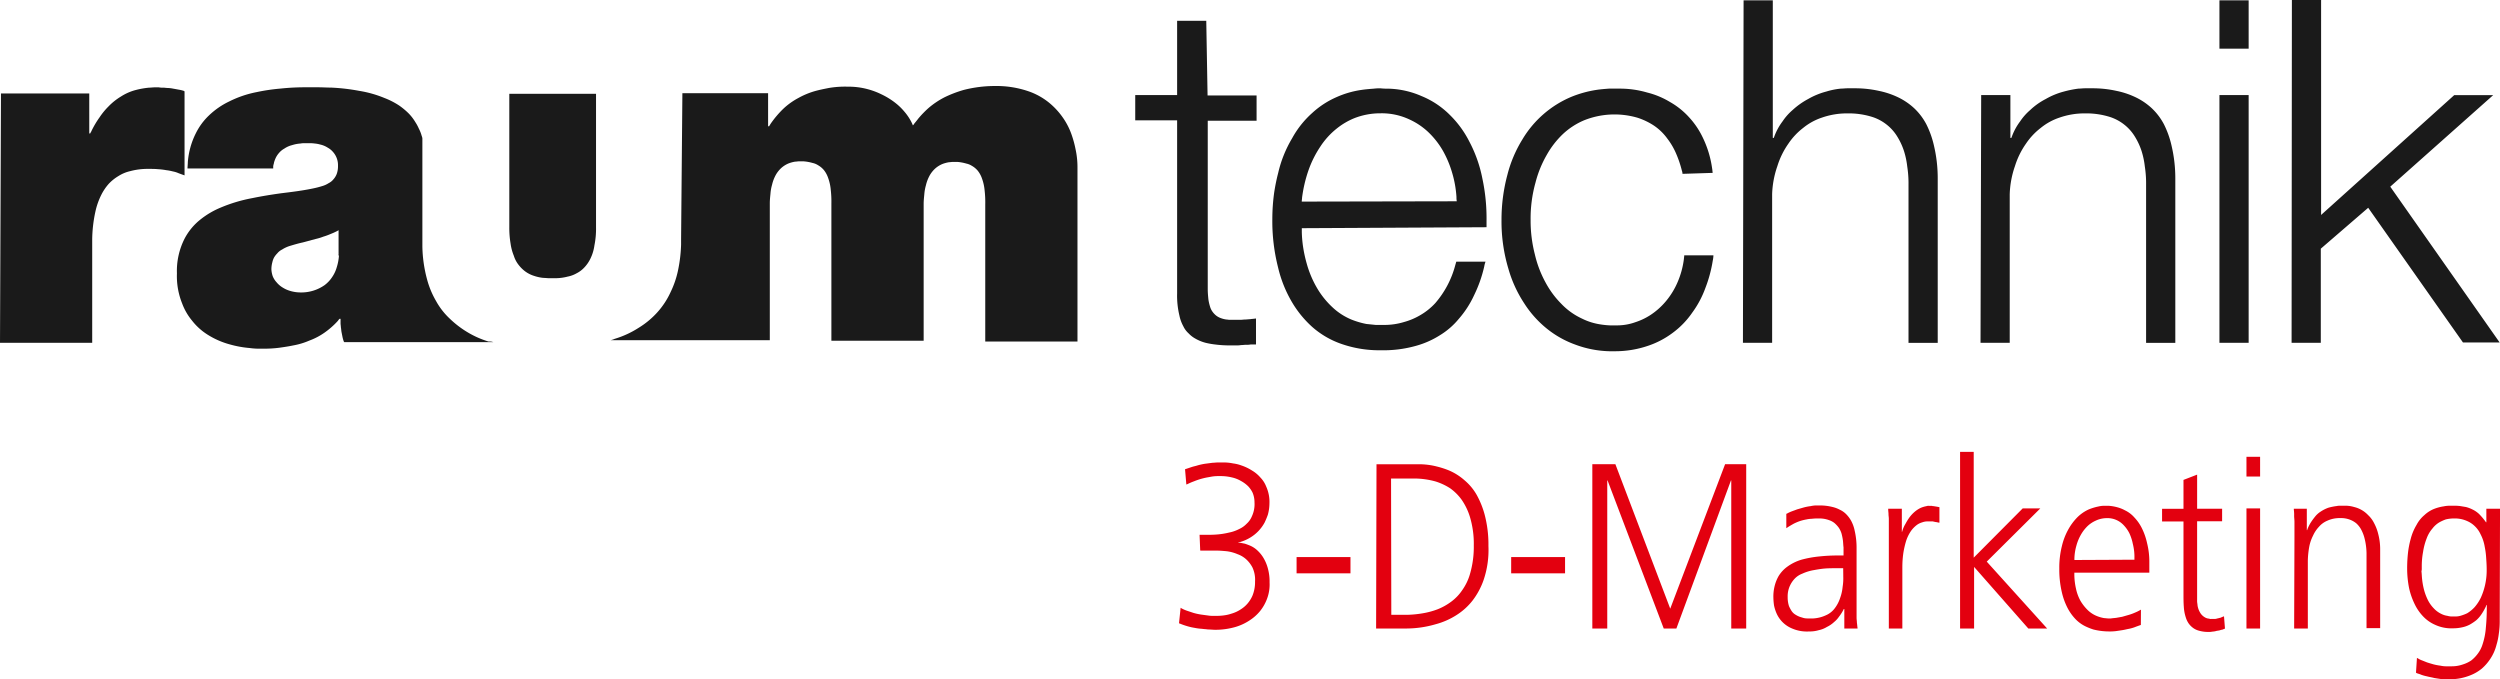 <svg xmlns="http://www.w3.org/2000/svg" id="Gruppe_333" data-name="Gruppe 333" width="142.052" height="38.607" viewBox="0 0 142.052 38.607"><path id="path7" d="M69.867,38.131v7.581a4.786,4.786,0,0,1-.092,1.033,2.449,2.449,0,0,1-.221.738A1.965,1.965,0,0,1,69.2,48a1.55,1.55,0,0,1-.443.332,1.623,1.623,0,0,1-.5.184,2.769,2.769,0,0,1-.682.092h-.369c-.111,0-.221-.018-.332-.018a2.335,2.335,0,0,1-.516-.111,1.7,1.7,0,0,1-.516-.258,1.927,1.927,0,0,1-.387-.387,1.6,1.6,0,0,1-.258-.5,2.872,2.872,0,0,1-.184-.683,5.391,5.391,0,0,1-.074-.941V38.131Zm4.907-.037h4.87v1.881H79.7c.037-.055.055-.092.092-.148a5.553,5.553,0,0,1,.738-.867,3.951,3.951,0,0,1,.83-.59,4.452,4.452,0,0,1,.922-.387c.258-.074.535-.129.812-.184a5.493,5.493,0,0,1,1.088-.074,4.145,4.145,0,0,1,1.07.129,4.228,4.228,0,0,1,.849.314,4.176,4.176,0,0,1,.775.48,3.3,3.3,0,0,1,.516.5,3,3,0,0,1,.424.646c.018.037.037.092.055.129l.018-.018a.254.254,0,0,0,.055-.074c.074-.092.166-.2.24-.3a5.731,5.731,0,0,1,.572-.59,4.644,4.644,0,0,1,.941-.627,6.744,6.744,0,0,1,1.07-.406,7.167,7.167,0,0,1,1.771-.221,5.581,5.581,0,0,1,1.992.332,3.831,3.831,0,0,1,1.07.609,4.141,4.141,0,0,1,.775.83,3.929,3.929,0,0,1,.516,1,5.843,5.843,0,0,1,.221.812,4.79,4.79,0,0,1,.111,1.033v9.905H91.983V44.421a5.978,5.978,0,0,0-.037-.812,2.67,2.67,0,0,0-.148-.664,1.482,1.482,0,0,0-.24-.443,1.208,1.208,0,0,0-.332-.277.94.94,0,0,0-.314-.129A2.533,2.533,0,0,0,90.4,42h-.258c-.074,0-.148.018-.221.018a1.946,1.946,0,0,0-.35.092,1.456,1.456,0,0,0-.424.258,1.605,1.605,0,0,0-.314.387,2.162,2.162,0,0,0-.221.572,2.535,2.535,0,0,0-.092.516c-.018.184-.037.369-.037.535v7.784H83.24V44.384a5.975,5.975,0,0,0-.037-.812,2.669,2.669,0,0,0-.148-.664,1.482,1.482,0,0,0-.24-.443,1.208,1.208,0,0,0-.332-.277.939.939,0,0,0-.314-.129,2.533,2.533,0,0,0-.516-.092H81.4c-.074,0-.148.018-.221.018a1.945,1.945,0,0,0-.35.092,1.456,1.456,0,0,0-.424.258,1.605,1.605,0,0,0-.314.387,2.162,2.162,0,0,0-.221.572,2.533,2.533,0,0,0-.092.516c-.018.184-.037.369-.037.535v7.784H70.7a1.04,1.04,0,0,0,.221-.074,5.382,5.382,0,0,0,1.365-.627,4.792,4.792,0,0,0,1.051-.867,4.505,4.505,0,0,0,.775-1.181,5.254,5.254,0,0,0,.406-1.181A8.271,8.271,0,0,0,74.7,46.69v-.3l.074-8.3ZM64.038,52.242H55.553c0-.018,0-.018-.018-.037a1.893,1.893,0,0,1-.074-.258l-.055-.277c-.018-.092-.018-.184-.037-.277,0-.074-.018-.148-.018-.221v-.258h-.055a.489.489,0,0,0-.092.111,4.564,4.564,0,0,1-.775.683,3.717,3.717,0,0,1-.849.443,4.082,4.082,0,0,1-.922.277c-.258.055-.516.092-.775.129a6.554,6.554,0,0,1-.849.055h-.387a3.883,3.883,0,0,1-.461-.037,5.828,5.828,0,0,1-1.107-.2,4.6,4.6,0,0,1-1.273-.553,3.444,3.444,0,0,1-.9-.812,3.332,3.332,0,0,1-.553-.959,4.156,4.156,0,0,1-.3-1.715,4.052,4.052,0,0,1,.443-1.992,3.394,3.394,0,0,1,.867-1.051,4.755,4.755,0,0,1,1.181-.7,8.683,8.683,0,0,1,1.789-.535c.535-.111,1.088-.2,1.642-.277.609-.074,1.217-.148,1.826-.277a4.946,4.946,0,0,0,.5-.129,1.331,1.331,0,0,0,.369-.166.817.817,0,0,0,.277-.221.991.991,0,0,0,.184-.3,1.274,1.274,0,0,0,.074-.461,1.132,1.132,0,0,0-.3-.812,1.045,1.045,0,0,0-.277-.221,1.329,1.329,0,0,0-.443-.184,1.662,1.662,0,0,0-.3-.055,2,2,0,0,0-.332-.018h-.221a1.134,1.134,0,0,0-.258.018,2.009,2.009,0,0,0-.48.092,1.374,1.374,0,0,0-.443.2,1.045,1.045,0,0,0-.277.221,1.31,1.31,0,0,0-.184.258,1.732,1.732,0,0,0-.111.277c-.018.055-.018.111-.037.148a.511.511,0,0,0-.018.166v.055h-4.87c0-.111.018-.24.018-.35a4.381,4.381,0,0,1,.461-1.66,3.588,3.588,0,0,1,.738-1,4.386,4.386,0,0,1,1.144-.793,6.064,6.064,0,0,1,1.568-.535,10.764,10.764,0,0,1,1.347-.2,13.175,13.175,0,0,1,1.476-.074H54.1c.24,0,.48.018.738.018a11.351,11.351,0,0,1,1.568.184,6.414,6.414,0,0,1,1.439.406,4.4,4.4,0,0,1,.83.424,4.007,4.007,0,0,1,.535.443,2.572,2.572,0,0,1,.387.5,2.362,2.362,0,0,1,.2.369,2.019,2.019,0,0,1,.166.424.434.434,0,0,1,.037.148v6.143a7.653,7.653,0,0,0,.258,1.826,4.993,4.993,0,0,0,.516,1.254,4.026,4.026,0,0,0,.775,1,5.54,5.54,0,0,0,.978.756,5.286,5.286,0,0,0,1.236.553.59.59,0,0,1,.277.037Zm-8.8-5.054v-1.31c-.018.018-.037.018-.055.037a3.945,3.945,0,0,1-.406.184,3.587,3.587,0,0,1-.406.148,2.85,2.85,0,0,1-.424.129c-.111.037-.221.055-.332.092-.148.037-.277.074-.424.111-.258.055-.5.129-.738.2a1.8,1.8,0,0,0-.424.2.817.817,0,0,0-.277.221,1.184,1.184,0,0,0-.184.24,1.067,1.067,0,0,0-.092.258,1.536,1.536,0,0,0-.055.406,1.436,1.436,0,0,0,.074.387,1.134,1.134,0,0,0,.221.35,1.356,1.356,0,0,0,.35.3,1.615,1.615,0,0,0,.406.184,2.079,2.079,0,0,0,.59.092A2.309,2.309,0,0,0,54.446,49a1.83,1.83,0,0,0,.443-.48,1.876,1.876,0,0,0,.24-.516,2.818,2.818,0,0,0,.129-.664c-.037-.055-.018-.092-.018-.148ZM166.21,52.279h1.66V46.93l2.693-2.324,5.386,7.655h2.084l-6.216-8.854,5.847-5.2h-2.214l-7.563,6.807V32.8h-1.66Zm-4.1-16.712h1.66V32.818h-1.66Zm0,16.712h1.66V38.2h-1.66Zm-13.576,0h1.66V43.831a5.357,5.357,0,0,1,.3-1.6,4.55,4.55,0,0,1,.627-1.273,3.791,3.791,0,0,1,.83-.885,3.375,3.375,0,0,1,1.07-.59,4.313,4.313,0,0,1,1.457-.24,4.448,4.448,0,0,1,1.4.2,2.586,2.586,0,0,1,.83.443,2.545,2.545,0,0,1,.59.664,3.76,3.76,0,0,1,.387.83,4.529,4.529,0,0,1,.184.867,6.335,6.335,0,0,1,.074,1.033v9h1.66V42.927a8.071,8.071,0,0,0-.221-1.881,5.3,5.3,0,0,0-.424-1.181,3.484,3.484,0,0,0-.7-.922,3.709,3.709,0,0,0-1.015-.664,4.643,4.643,0,0,0-.978-.314,6.2,6.2,0,0,0-1.31-.148h-.5c-.111,0-.221.018-.35.018a6.01,6.01,0,0,0-.83.166,4.2,4.2,0,0,0-1.033.424,3.834,3.834,0,0,0-.885.627,3.187,3.187,0,0,0-.572.646,3.353,3.353,0,0,0-.443.793c-.018.055-.037.092-.055.148h-.055V38.2h-1.66l-.037,14.074Zm-13.5,0h1.66V43.831a5.358,5.358,0,0,1,.3-1.6,4.549,4.549,0,0,1,.627-1.273,3.791,3.791,0,0,1,.83-.885,3.375,3.375,0,0,1,1.07-.59,4.313,4.313,0,0,1,1.457-.24,4.448,4.448,0,0,1,1.4.2,2.586,2.586,0,0,1,.83.443,2.545,2.545,0,0,1,.59.664,3.759,3.759,0,0,1,.387.83,4.528,4.528,0,0,1,.184.867,6.335,6.335,0,0,1,.074,1.033v9h1.66V42.927a8.071,8.071,0,0,0-.221-1.881,5.3,5.3,0,0,0-.424-1.181,3.485,3.485,0,0,0-.7-.922,3.709,3.709,0,0,0-1.015-.664,4.644,4.644,0,0,0-.978-.314,6.2,6.2,0,0,0-1.31-.148h-.5c-.111,0-.221.018-.35.018a4.137,4.137,0,0,0-.83.166,4.2,4.2,0,0,0-1.033.424,4.274,4.274,0,0,0-.885.627,3.187,3.187,0,0,0-.572.646,3.353,3.353,0,0,0-.443.793c-.018.055-.037.092-.055.148h-.055V32.818h-1.66l-.037,19.461Zm-1.715-9.647c-.018-.092-.018-.184-.037-.277a5.847,5.847,0,0,0-.535-1.752,4.628,4.628,0,0,0-.793-1.162,4.343,4.343,0,0,0-1.07-.849,4.661,4.661,0,0,0-1.291-.535,5.519,5.519,0,0,0-1.549-.221h-.627c-.24.018-.48.037-.719.074a6.34,6.34,0,0,0-1.4.387,5.893,5.893,0,0,0-2.8,2.435,7.167,7.167,0,0,0-.849,2.011,9.837,9.837,0,0,0-.332,2.546,9.374,9.374,0,0,0,.387,2.767,7.09,7.09,0,0,0,.9,1.974,5.974,5.974,0,0,0,1.236,1.4,5.589,5.589,0,0,0,1.642.941,5.938,5.938,0,0,0,2.269.387,5.791,5.791,0,0,0,1.863-.3,4.955,4.955,0,0,0,1.42-.738,4.8,4.8,0,0,0,1.125-1.162,5.539,5.539,0,0,0,.738-1.383,7.572,7.572,0,0,0,.424-1.568,1.616,1.616,0,0,0,.037-.3H131.7c0,.074-.018.148-.018.2a4.865,4.865,0,0,1-.369,1.347,4.351,4.351,0,0,1-.646,1.051,4.017,4.017,0,0,1-.885.793,3.591,3.591,0,0,1-.849.406,3.07,3.07,0,0,1-1,.184h-.461a4.764,4.764,0,0,1-.535-.055,3.5,3.5,0,0,1-1.051-.332,3.855,3.855,0,0,1-1.181-.849,5.176,5.176,0,0,1-.885-1.2,6.26,6.26,0,0,1-.609-1.6,7.674,7.674,0,0,1-.24-1.955,7.531,7.531,0,0,1,.277-2.121,6.235,6.235,0,0,1,.646-1.586,5.044,5.044,0,0,1,.9-1.162,4.077,4.077,0,0,1,1.217-.793,4.659,4.659,0,0,1,3.025-.148,3.829,3.829,0,0,1,.959.461,3.041,3.041,0,0,1,.738.719,3.935,3.935,0,0,1,.5.849,6.1,6.1,0,0,1,.332.978.655.655,0,0,1,.037.184l1.715-.055Zm-23.353,1.623c0-.074.018-.148.018-.221a7.745,7.745,0,0,1,.369-1.568,5.963,5.963,0,0,1,.664-1.328,4.347,4.347,0,0,1,.959-1.051,4,4,0,0,1,.978-.572,4.056,4.056,0,0,1,1.494-.277,3.685,3.685,0,0,1,1.6.332,3.963,3.963,0,0,1,1.051.683,4.676,4.676,0,0,1,.885,1.107,5.888,5.888,0,0,1,.516,1.217,6.212,6.212,0,0,1,.258,1.42,1.134,1.134,0,0,0,.018.24Zm10.5,1.457v-.35a10.8,10.8,0,0,0-.24-2.435,7.59,7.59,0,0,0-.738-2.084,5.763,5.763,0,0,0-1.125-1.531,4.864,4.864,0,0,0-1.586-1.051,5.011,5.011,0,0,0-1.937-.424,2.724,2.724,0,0,1-.387-.018,2.724,2.724,0,0,0-.387.018c-.24.018-.48.037-.719.074a5.312,5.312,0,0,0-1.4.406,4.98,4.98,0,0,0-1.383.9,5.394,5.394,0,0,0-1.144,1.439,6.815,6.815,0,0,0-.793,1.974c-.092.35-.166.719-.221,1.07a10.943,10.943,0,0,0-.111,1.549A10.678,10.678,0,0,0,108.622,48a7.03,7.03,0,0,0,.793,1.974,5.954,5.954,0,0,0,1.144,1.4,4.952,4.952,0,0,0,1.586.941,6.514,6.514,0,0,0,2.306.387,6.81,6.81,0,0,0,2.029-.258,5.039,5.039,0,0,0,1.328-.59,4.238,4.238,0,0,0,1.07-.922,5.6,5.6,0,0,0,.885-1.365,7.391,7.391,0,0,0,.572-1.623,1.537,1.537,0,0,1,.074-.277h-1.66c-.018.055-.037.129-.055.184a5.386,5.386,0,0,1-1.144,2.177,3.621,3.621,0,0,1-.885.7,3.742,3.742,0,0,1-.885.369,3.834,3.834,0,0,1-1.107.166h-.5l-.535-.055a4.69,4.69,0,0,1-.867-.258,3.555,3.555,0,0,1-1.051-.683,4.8,4.8,0,0,1-.867-1.07,5.818,5.818,0,0,1-.609-1.439,7.44,7.44,0,0,1-.2-.922,6.587,6.587,0,0,1-.074-.849v-.221l10.5-.055ZM104.545,33.981h-1.66V38.2h-2.38v1.439h2.38v9.832a4.834,4.834,0,0,0,.129,1.254,2.175,2.175,0,0,0,.221.609,1.275,1.275,0,0,0,.3.406,1.538,1.538,0,0,0,.387.3,2.335,2.335,0,0,0,.59.24,4.289,4.289,0,0,0,.516.092,6.555,6.555,0,0,0,.849.055h.332a1.587,1.587,0,0,0,.3-.018c.092,0,.2-.018.3-.018a1.134,1.134,0,0,0,.258-.018h.3V50.9h-.037c-.092.018-.2.018-.3.037-.092,0-.184.018-.277.018s-.184.018-.277.018h-.609c-.055,0-.129-.018-.184-.018a1.383,1.383,0,0,1-.3-.074.936.936,0,0,1-.3-.166,1.158,1.158,0,0,1-.2-.221.935.935,0,0,1-.129-.277,2.617,2.617,0,0,1-.092-.406c-.018-.184-.037-.387-.037-.572V39.662H107.4V38.223h-2.785l-.074-4.243ZM36,52.279h5.239V46.413a7.783,7.783,0,0,1,.184-1.6,4.068,4.068,0,0,1,.332-.941,2.886,2.886,0,0,1,.424-.627,2.539,2.539,0,0,1,.553-.443,2.111,2.111,0,0,1,.664-.277,3.827,3.827,0,0,1,1.015-.129c.184,0,.387,0,.572.018a3.928,3.928,0,0,1,.461.055,2.862,2.862,0,0,1,.387.074,1.382,1.382,0,0,1,.3.092c.092.037.2.074.3.111.018,0,.037.018.055.018V37.983c-.018,0-.037,0-.037-.018a1.93,1.93,0,0,0-.314-.074c-.092-.018-.2-.037-.3-.055a1.817,1.817,0,0,0-.314-.037c-.074,0-.166-.018-.24-.018a1.134,1.134,0,0,1-.258-.018H44.8c-.111,0-.221.018-.332.018a4.739,4.739,0,0,0-.738.129,2.893,2.893,0,0,0-.849.369,3.5,3.5,0,0,0-.719.572,3.982,3.982,0,0,0-.5.609,5.367,5.367,0,0,0-.461.775c-.018.055-.055.092-.074.148h-.055V38.112H36.055L36,52.279Z" transform="translate(-36 -32.8)" fill="#1a1a1a"></path><path id="path9" d="M400.417,177.608h.867c.221,0,.424.018.627.037a2.289,2.289,0,0,1,.609.166,1.456,1.456,0,0,1,.535.332,1.684,1.684,0,0,1,.314.424,1.648,1.648,0,0,1,.148.793,2.043,2.043,0,0,1-.148.812,1.8,1.8,0,0,1-.277.443,1.677,1.677,0,0,1-.387.332,1.874,1.874,0,0,1-.517.24,2.155,2.155,0,0,1-.369.092,3.015,3.015,0,0,1-.406.037h-.258a1.586,1.586,0,0,1-.3-.018l-.406-.055a3.487,3.487,0,0,1-.424-.092l-.332-.111a2,2,0,0,1-.35-.148c-.018-.018-.037-.018-.055-.037l-.092.885c.018,0,.037.018.055.018a3.865,3.865,0,0,0,.424.148,3.214,3.214,0,0,0,.406.092,2.951,2.951,0,0,0,.424.055c.111.018.221.018.332.037.148,0,.3.018.424.018a4.116,4.116,0,0,0,1.162-.166,3,3,0,0,0,.812-.387,2.546,2.546,0,0,0,.572-.516,2.508,2.508,0,0,0,.387-.683,2.292,2.292,0,0,0,.148-.941,2.783,2.783,0,0,0-.092-.775,2.336,2.336,0,0,0-.24-.59,1.877,1.877,0,0,0-.332-.424,1.432,1.432,0,0,0-.443-.3c-.092-.037-.184-.074-.3-.111l-.277-.055h-.092v-.018c.037,0,.055-.018.092-.018a2.394,2.394,0,0,0,.59-.258,2.252,2.252,0,0,0,.461-.369,2.291,2.291,0,0,0,.35-.48,4.494,4.494,0,0,0,.184-.443,2.481,2.481,0,0,0,.092-.646,2.122,2.122,0,0,0-.185-.959,1.547,1.547,0,0,0-.332-.516,1.9,1.9,0,0,0-.461-.387,2.775,2.775,0,0,0-.627-.3,2.1,2.1,0,0,0-.461-.111,2.635,2.635,0,0,0-.535-.055h-.314c-.111,0-.221.018-.314.018l-.424.055a3.489,3.489,0,0,0-.424.092c-.111.037-.221.055-.332.092l-.332.111c-.018,0-.037.018-.055.018l.074.867c.018,0,.037-.018.055-.018a3.5,3.5,0,0,1,.387-.166,3.834,3.834,0,0,1,.756-.221c.111-.018.2-.037.314-.055a2.854,2.854,0,0,1,.406-.018,2.716,2.716,0,0,1,.664.074,1.773,1.773,0,0,1,.516.2,1.807,1.807,0,0,1,.424.314,1.479,1.479,0,0,1,.24.35,1.411,1.411,0,0,1,.111.553,1.647,1.647,0,0,1-.148.793,1.17,1.17,0,0,1-.3.424,1.352,1.352,0,0,1-.424.3,2.116,2.116,0,0,1-.572.2,4.279,4.279,0,0,1-.7.111c-.221.018-.424.018-.646.018h-.332l.037.885Zm5.46,1.291h3.062v-.922h-3.062Zm5.368-5.386h1.4a4.607,4.607,0,0,1,1.125.166,3.407,3.407,0,0,1,.83.387,2.837,2.837,0,0,1,.664.664,3.545,3.545,0,0,1,.461.959,5.31,5.31,0,0,1,.221,1.623,5.509,5.509,0,0,1-.221,1.642,3.021,3.021,0,0,1-.424.885,2.687,2.687,0,0,1-.627.664,3.354,3.354,0,0,1-.793.443,4.381,4.381,0,0,1-.7.2,6.1,6.1,0,0,1-1,.111h-.922Zm-.849,8.522h1.752a5.957,5.957,0,0,0,1.623-.24,4.184,4.184,0,0,0,1.181-.516,3.591,3.591,0,0,0,.922-.83,4.182,4.182,0,0,0,.627-1.162,5.305,5.305,0,0,0,.277-1.937,6.65,6.65,0,0,0-.221-1.808,4.98,4.98,0,0,0-.461-1.125,3.043,3.043,0,0,0-.664-.793,3.271,3.271,0,0,0-.9-.572,4.9,4.9,0,0,0-.683-.221,4.1,4.1,0,0,0-1.051-.129h-2.38Zm7.674-3.136h3.062v-.922H418.07Zm4.611,3.136h.849v-8.411h.018l3.191,8.411h.719l3.1-8.411h.018v8.411h.849V172.7h-1.2l-3.117,8.208-3.117-8.208h-1.31v9.334Zm14.314,0h.756V182c-.018-.092-.018-.184-.037-.3,0-.092-.018-.184-.018-.277v-4a4.253,4.253,0,0,0-.111-.959,2,2,0,0,0-.2-.553,1.753,1.753,0,0,0-.277-.369,1.219,1.219,0,0,0-.369-.258,1.668,1.668,0,0,0-.387-.148,2.893,2.893,0,0,0-.683-.092h-.3a1.425,1.425,0,0,0-.277.037,2.866,2.866,0,0,0-.387.074l-.387.111c-.092.037-.2.074-.3.111a1.861,1.861,0,0,0-.277.129.065.065,0,0,0-.037.018v.812c.018-.018.037-.018.055-.037.111-.074.24-.148.369-.221a2.84,2.84,0,0,1,.35-.148,2.7,2.7,0,0,1,.369-.092,1.616,1.616,0,0,1,.3-.037,2.726,2.726,0,0,1,.387-.018,1.585,1.585,0,0,1,.59.092,1.026,1.026,0,0,1,.314.166,1.59,1.59,0,0,1,.24.258,1.223,1.223,0,0,1,.166.35,3.262,3.262,0,0,1,.074.369c.018.129.018.277.037.406v.461h-.3a10.126,10.126,0,0,0-1.07.055,6.15,6.15,0,0,0-1.015.184,2.64,2.64,0,0,0-.793.387,1.851,1.851,0,0,0-.516.553,2.2,2.2,0,0,0-.2.48,2.456,2.456,0,0,0-.092.738,3.59,3.59,0,0,0,.037.443,2.259,2.259,0,0,0,.166.5,1.649,1.649,0,0,0,.867.812,2.11,2.11,0,0,0,.959.166,1.823,1.823,0,0,0,.553-.074,1.423,1.423,0,0,0,.461-.184,1.577,1.577,0,0,0,.406-.277,1.387,1.387,0,0,0,.277-.3,2.529,2.529,0,0,0,.24-.369c.018-.018.018-.055.037-.074H437v1.107Zm-.055-3.025v.074a3.074,3.074,0,0,1-.037.59,2.528,2.528,0,0,1-.148.646,1.959,1.959,0,0,1-.332.609,1.23,1.23,0,0,1-.461.35,1.975,1.975,0,0,1-.719.184h-.35a.836.836,0,0,1-.3-.055,1.179,1.179,0,0,1-.35-.148.691.691,0,0,1-.24-.221,2.013,2.013,0,0,1-.148-.277,1.592,1.592,0,0,1-.074-.516,1.423,1.423,0,0,1,.148-.682,1.477,1.477,0,0,1,.277-.387,1.172,1.172,0,0,1,.406-.258,2.628,2.628,0,0,1,.646-.2c.2-.037.424-.074.627-.092.24-.018.461-.018.7-.018h.35Zm2.582,3.025h.775v-3.486a5.728,5.728,0,0,1,.055-.793,5.065,5.065,0,0,1,.166-.719,2.221,2.221,0,0,1,.277-.553,1.578,1.578,0,0,1,.35-.35.934.934,0,0,1,.277-.129.836.836,0,0,1,.3-.055h.258a.234.234,0,0,1,.111.018c.037,0,.074.018.111.018s.055.018.092.018.055.018.092.018h.018v-.885h-.018a.8.8,0,0,1-.092-.018c-.037,0-.074-.018-.111-.018s-.074-.018-.111-.018a.166.166,0,0,1-.092-.018h-.184a.314.314,0,0,0-.129.018,1.558,1.558,0,0,0-.314.092,1.582,1.582,0,0,0-.369.24,1.93,1.93,0,0,0-.314.35,3.2,3.2,0,0,0-.2.332,1.628,1.628,0,0,0-.166.369c0,.018-.018.037-.018.074h-.018v-1.31h-.775v.037c0,.092.018.184.018.277s.018.166.018.258v6.235Zm4.077,0h.775v-3.5l3.08,3.5h1.07l-3.431-3.8,3.044-3.025h-1l-2.785,2.8V172h-.775v10.035Zm10.256-1.07c-.018,0-.018.018-.037.018a2.2,2.2,0,0,1-.3.148,2.686,2.686,0,0,1-.35.129l-.387.111c-.111.018-.2.037-.314.055s-.2.018-.314.037h-.166c-.074,0-.148-.018-.221-.018a2.007,2.007,0,0,1-.443-.129,1.6,1.6,0,0,1-.516-.35,2.572,2.572,0,0,1-.387-.5,2.477,2.477,0,0,1-.258-.7,3.7,3.7,0,0,1-.092-.775v-.129h4.261v-.59a4.289,4.289,0,0,0-.129-1.088,3.61,3.61,0,0,0-.314-.885,2.479,2.479,0,0,0-.406-.572,1.647,1.647,0,0,0-.535-.406,1.882,1.882,0,0,0-.406-.166,2.534,2.534,0,0,0-.517-.092h-.3a1.424,1.424,0,0,0-.277.037,3.155,3.155,0,0,0-.553.166,2.233,2.233,0,0,0-.646.443,3.192,3.192,0,0,0-.553.756,3.648,3.648,0,0,0-.332.885,5,5,0,0,0-.148,1.273,5.63,5.63,0,0,0,.148,1.365,3.757,3.757,0,0,0,.314.867,2.773,2.773,0,0,0,.424.609,1.985,1.985,0,0,0,.59.443,3.432,3.432,0,0,0,.461.184,3.638,3.638,0,0,0,.885.111,2.724,2.724,0,0,0,.387-.018c.129-.018.258-.037.369-.055.129-.018.258-.055.369-.074a2.23,2.23,0,0,0,.332-.092c.092-.037.2-.074.3-.111.018,0,.037-.018.055-.018Zm-3.781-2.822v-.111a2.927,2.927,0,0,1,.111-.7,2.644,2.644,0,0,1,.258-.627,2.181,2.181,0,0,1,.406-.516,1.685,1.685,0,0,1,.424-.277,1.49,1.49,0,0,1,.627-.148,1.257,1.257,0,0,1,.978.406,1.917,1.917,0,0,1,.314.443,2.62,2.62,0,0,1,.2.609,3.13,3.13,0,0,1,.074.406,2.726,2.726,0,0,1,.018.387v.111Zm8.393-2.914h-1.42v-1.937l-.775.3v1.642h-1.217v.719h1.217v4.1c0,.24,0,.5.018.738a2.352,2.352,0,0,0,.111.609,1.223,1.223,0,0,0,.166.35,1.142,1.142,0,0,0,.258.258.978.978,0,0,0,.314.148,1.9,1.9,0,0,0,.553.074.9.9,0,0,0,.221-.018.925.925,0,0,0,.221-.037c.074-.018.129-.018.2-.037a.571.571,0,0,1,.148-.037c.037-.018.092-.037.129-.055h.018l-.055-.7h-.018c-.037.018-.092.037-.129.055a.342.342,0,0,1-.129.037c-.037.018-.092.018-.129.037-.037,0-.074.018-.111.018h-.221a.234.234,0,0,1-.111-.018.539.539,0,0,1-.166-.037.761.761,0,0,1-.2-.129.722.722,0,0,1-.148-.184,1.091,1.091,0,0,1-.111-.258.926.926,0,0,1-.037-.221.974.974,0,0,1-.018-.24v-4.464h1.42Zm1.383,6.807h.775V175.21h-.775Zm.775-9.758h-.775V173.4h.775Zm1.937,9.758h.775v-3.874a5,5,0,0,1,.074-.738,2.343,2.343,0,0,1,.221-.664,1.807,1.807,0,0,1,.332-.5,1.292,1.292,0,0,1,.48-.35,1.652,1.652,0,0,1,.738-.148,1.4,1.4,0,0,1,.553.092,1.337,1.337,0,0,1,.35.2,1.377,1.377,0,0,1,.258.314,2.2,2.2,0,0,1,.2.48,3.788,3.788,0,0,1,.092.443,3.88,3.88,0,0,1,.037.461v4.261h.775v-4.482a3.386,3.386,0,0,0-.111-.867,2.59,2.59,0,0,0-.24-.627,1.552,1.552,0,0,0-.332-.443,1.6,1.6,0,0,0-.793-.461,1.7,1.7,0,0,0-.535-.074h-.24a.9.9,0,0,0-.221.018,3.4,3.4,0,0,0-.461.092,1.989,1.989,0,0,0-.443.221,1.272,1.272,0,0,0-.332.3,3.726,3.726,0,0,0-.24.332,2.294,2.294,0,0,0-.184.369c0,.018-.018.037-.018.055h-.018v-1.217h-.738v.055a2.116,2.116,0,0,1,.018.35c0,.111.018.221.018.332v.885l-.018,5.183Zm7.249-3.394v-.111a4.393,4.393,0,0,1,.074-.849,3.516,3.516,0,0,1,.2-.756,1.786,1.786,0,0,1,.332-.572,1.364,1.364,0,0,1,.424-.369,2.617,2.617,0,0,1,.332-.148,2.011,2.011,0,0,1,.48-.055,1.7,1.7,0,0,1,.738.148,1.43,1.43,0,0,1,.443.3,1.489,1.489,0,0,1,.314.443,2.363,2.363,0,0,1,.24.719,4.346,4.346,0,0,1,.074.516c.018.258.037.5.037.756a3.76,3.76,0,0,1-.092.9,3.656,3.656,0,0,1-.24.719,2.425,2.425,0,0,1-.35.535,1.953,1.953,0,0,1-.424.35,2.461,2.461,0,0,1-.332.129,1.044,1.044,0,0,1-.332.055h-.24a.925.925,0,0,1-.221-.037,1.112,1.112,0,0,1-.35-.111,1.409,1.409,0,0,1-.424-.314,1.872,1.872,0,0,1-.35-.5,3.144,3.144,0,0,1-.24-.7,3.991,3.991,0,0,1-.074-.461c-.018-.148-.018-.3-.037-.443a.519.519,0,0,0,.018-.148Zm4.445-3.413h-.775V176h-.018c-.018-.018-.037-.055-.055-.074a3.684,3.684,0,0,0-.35-.406,1.478,1.478,0,0,0-.35-.24,1.886,1.886,0,0,0-.387-.148l-.332-.055a2.727,2.727,0,0,0-.387-.018h-.24a1.817,1.817,0,0,0-.314.037,2.478,2.478,0,0,0-.5.129,1.774,1.774,0,0,0-.59.369,1.834,1.834,0,0,0-.443.553,3.01,3.01,0,0,0-.332.793,5.223,5.223,0,0,0-.148.738,8.044,8.044,0,0,0-.055.941,5.818,5.818,0,0,0,.111,1.125,4.04,4.04,0,0,0,.314.9,2.688,2.688,0,0,0,.535.756,2.092,2.092,0,0,0,.627.424,2.2,2.2,0,0,0,1.033.2,2.29,2.29,0,0,0,.5-.055,1.652,1.652,0,0,0,.424-.148,2.828,2.828,0,0,0,.387-.258,1.754,1.754,0,0,0,.3-.35,3.149,3.149,0,0,0,.24-.424c.018-.037.018-.055.037-.092h.018v.166c0,.387-.018.756-.055,1.144a3.894,3.894,0,0,1-.184.922,1.7,1.7,0,0,1-.258.516,2.022,2.022,0,0,1-.387.406,1.781,1.781,0,0,1-.461.221,1.9,1.9,0,0,1-.646.111h-.35a1.616,1.616,0,0,1-.3-.037,2.864,2.864,0,0,1-.387-.074c-.129-.037-.258-.074-.369-.111l-.277-.111a1.127,1.127,0,0,1-.258-.129.065.065,0,0,1-.037-.018l-.055.849c.018,0,.018,0,.037.018.092.037.185.055.258.092a2.227,2.227,0,0,0,.332.092c.129.037.277.055.406.092l.35.055a4.169,4.169,0,0,0,.48.018,3.1,3.1,0,0,0,1.217-.221,2.408,2.408,0,0,0,.664-.387,2.72,2.72,0,0,0,.48-.553,2.543,2.543,0,0,0,.35-.793,3.588,3.588,0,0,0,.129-.609,4.732,4.732,0,0,0,.055-.719v-.166l.018-6.253Z" transform="translate(-332.204 -146.323)" fill="#e3000f"></path></svg>